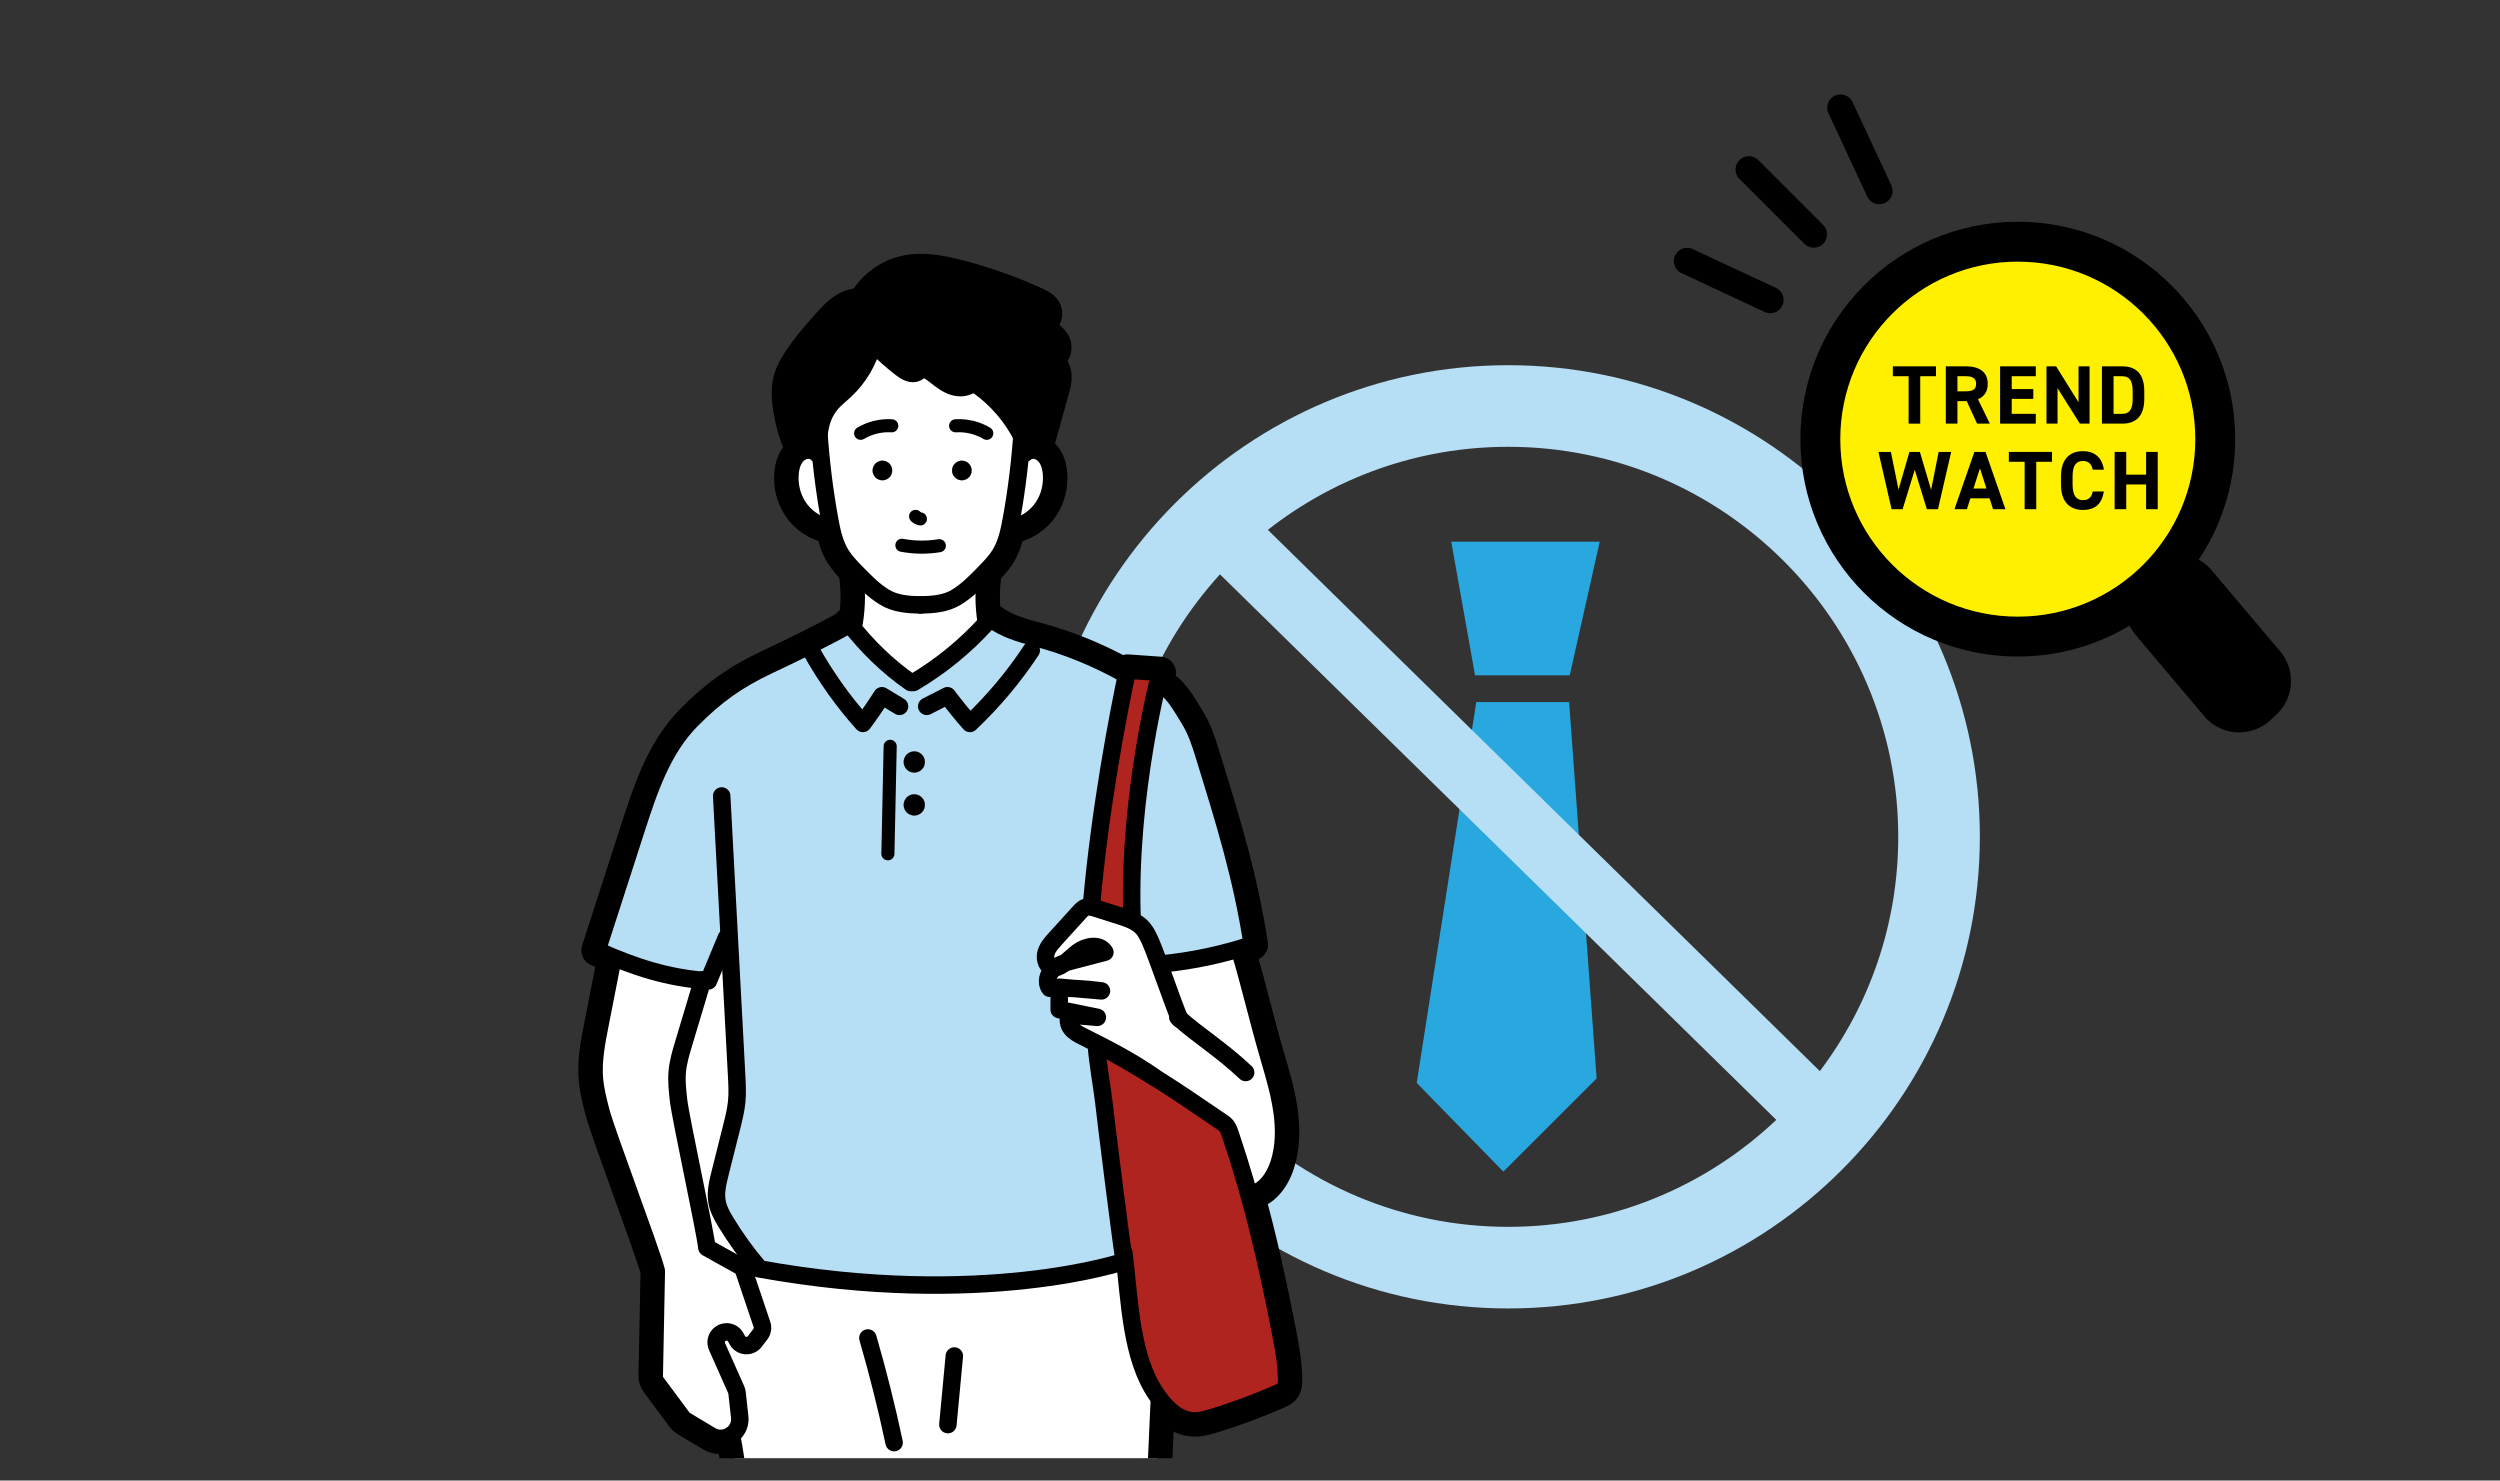 <?xml version="1.0" encoding="UTF-8"?><svg id="b" xmlns="http://www.w3.org/2000/svg" xmlns:xlink="http://www.w3.org/1999/xlink" viewBox="0 0 560 331.638"><rect x="0" y="0" width="560" height="331.638" fill="#333333" stroke="none"/><defs><style>.f{fill:#fff000;stroke-width:8.935px;}.f,.g,.h,.i,.j{stroke:#000;}.f,.j{stroke-miterlimit:10;}.k,.g,.h,.i{fill:none;}.k,.l,.m,.n,.o,.p{stroke-width:0px;}.g{stroke-width:2.935px;}.g,.h,.i{stroke-linejoin:round;}.g,.h,.i,.j{stroke-linecap:round;}.l,.j{fill:#000;}.m{fill:#b6def4;}.h{stroke-width:3.913px;}.i{stroke-width:6.848px;}.n{fill:#29a8df;}.o{fill:#b02420;}.j{stroke-width:5.949px;}.q{clip-path:url(#e);}.r{clip-path:url(#d);}.p{fill:#fff;}</style><clipPath id="d"><rect class="k" width="560" height="331.638"/></clipPath><clipPath id="e"><rect class="k" x="55.537" y="45.009" width="448.926" height="281.628"/></clipPath></defs><g id="c"><g class="r"><g class="q"><polygon class="n" points="351.621 151.269 330.41 151.269 325.081 121.336 358.34 121.336 351.621 151.269"/><polygon class="n" points="351.481 157.263 330.689 157.263 317.342 242.569 336.749 262.445 357.642 241.57 351.481 157.263"/><path class="m" d="M232.195,187.449c0,58.254,47.393,105.646,105.646,105.646,58.253,0,105.646-47.393,105.646-105.646,0-58.253-47.393-105.646-105.646-105.646-58.253,0-105.646,47.393-105.646,105.646ZM425.206,187.449c0,19.68-6.543,37.859-17.565,52.481l-123.639-121.238c14.847-11.651,33.545-18.607,53.839-18.607,48.173,0,87.365,39.191,87.365,87.364ZM250.477,187.449c0-22.621,8.643-43.261,22.799-58.793l124.612,122.192c-15.666,14.845-36.81,23.965-60.046,23.965-48.173,0-87.365-39.191-87.365-87.364Z"/><path class="i" d="M286.809,297.777c-2.112-10.719-4.217-20.395-6.943-30.169l.248-.069c.007.048.049.083.097.083.007,0,.014-.007.021-.007,2.788-.594,5.17-3.203,6.363-6.985,2.471-7.792-.048-16.337-2.077-23.204-1.235-4.19-2.312-8.31-3.361-12.286-1.042-3.989-2.126-8.11-3.361-12.313-.014-.041-.048-.069-.097-.069l-.041-.145c.966-.29,1.933-.594,2.892-.911.049-.014.076-.062.069-.11-2.347-15.005-5.901-26.538-10.401-41.143l-.373-1.208c-.932-3.03-1.829-5.736-3.368-8.199-.207-.331-.435-.704-.67-1.097-1.532-2.533-3.63-6.012-6.122-6.736-.055-.021-.11.014-.124.062l-.2-.048c.379-1.615.614-2.526.628-2.574.007-.028.007-.055-.013-.083-.014-.021-.041-.034-.069-.041l-7.344-.518c-.048,0-.09.035-.097.076-.062.276-.124.587-.193.925l-.186-.041c0-.035-.014-.062-.048-.083-6.55-3.637-13.1-6.295-20.016-8.124-3.562-.946-6.999-1.967-9.822-4.086-.041-.034-.103-.028-.138.021-.014.014-.014.035-.014.055l-1.097.166c-.525-3.527-.518-7.109.013-10.636.007-.055-.034-.104-.083-.11-.028,0-.055,0-.069.014,1.173-1.208,2.374-2.471,3.278-3.934,1.18-1.919,1.808-4.148,2.257-6.364l.794.166v.028c.007.041.049.076.09.076h.021c2.616-.6,4.983-2.264,6.508-4.562,1.484-2.236,2.14-4.983,1.857-7.744-.145-1.422-.518-2.54-1.139-3.41-.752-1.063-1.919-1.712-3.044-1.712h-.049l1.222-1.36c.014.014.035.028.055.035.007.007.014.007.028.007.041,0,.076-.028.09-.076l3.375-12.161c.262-.953.559-2.029.462-3.085-.097-1.153-.718-2.14-1.574-2.54.09-.614.435-1.18.773-1.725.428-.697.869-1.408.78-2.229-.097-.945-.849-1.629-1.581-2.285-.773-.697-1.505-1.36-1.463-2.291.021-.469.255-.911.483-1.346.255-.49.524-.994.49-1.56-.062-1.139-1.263-1.822-2.167-2.236-5.722-2.63-11.72-4.762-17.821-6.329-3.948-1.015-8.158-1.815-12.175-.807-3.858.959-7.261,3.644-9.097,7.171-.028.048-.007.11.041.131l-.207.034c-2.899-.538-5.418,1.781-7.503,4.114-2.354,2.637-4.79,5.37-6.799,8.448-.807,1.228-1.788,2.878-2.222,4.714-.469,1.96-.29,3.976-.083,5.508.421,3.078,1.249,6.081,2.464,8.938.014.035.049.062.09.062l.559,1.222c-.6.297-1.159.759-1.581,1.36-.621.87-.994,1.988-1.139,3.41-.283,2.761.373,5.508,1.857,7.744,1.525,2.298,3.893,3.962,6.502,4.562h.028c.041,0,.083-.034.09-.076v-.028l.669-.138c.463,2.25,1.077,4.41,2.257,6.336.89,1.449,2.078,2.685,3.237,3.886l-.062.055c-.021-.014-.048-.028-.083-.021-.048.007-.09.055-.076.11.545,3.651.531,7.358-.048,11.002-.028-.035-.076-.035-.118-.014-.248.145-.497.283-.752.428-.055-.069-.103-.138-.159-.207-.034-.041-.097-.048-.138-.021-.041.034-.049.097-.021.138.049.062.097.124.145.186-5.853,3.299-13.038,6.75-18.028,9.111-7.095,3.341-11.816,6.688-17.407,12.341-6.619,6.695-9.663,16.116-12.348,24.426l-8.779,27.194c-.021.048.007.097.049.117,1.235.545,2.45,1.07,3.658,1.56l-.062.159c-.055-.014-.103.021-.111.076l-2.906,14.825c-.78,3.955-1.581,8.048-1.228,12.154.214,2.457.842,4.88,1.456,7.219.635,2.443,3.465,10.291,6.205,17.883,2.733,7.565,5.563,15.384,6.198,17.842l-.463,23.536c-.007.538.159,1.07.483,1.505l5.846,7.889c.193.255.435.476.711.642l5.701,3.403c.69.414,1.463.628,2.243.628.559,0,1.118-.11,1.663-.331.249-.104.49-.228.711-.373,1.981,11.161,2.499,18.525,3.106,27.049.317,4.466.642,9.09,1.208,14.846l4.99,50.964c2.602,26.58,3.285,53.898,1.967,78.993-.083,1.456-.069,2.954.925,3.9.518.49,1.201.718,1.912.932.718.214,1.442.4,2.174.58l-16.71,19.498c-1.525,1.781-3.168,4.114-2.354,6.336.725,1.974,2.94,2.788,5.225,3.382,3.292.849,6.936,1.788,10.588,1.788.842,0,1.691-.048,2.533-.166,3.83-.518,7.316-2.285,10.691-3.989l10.518-5.321c.745-.38,1.601-.808,2.154-1.539.655-.849.8-1.967.897-3.044.552-6.329.152-12.679-1.194-18.891.676-1.049.856-2.319,1.001-3.734,2.367-23.177,2.071-47.299,1.781-70.628-.366-30.217-.753-61.462,4.631-91.127.007-.021.007-.041-.014-.055l.117-.014,16.061,68.979c.055.635,5.549,63.968,14.121,93.425.304,1.042,1.104,1.87,2.112,2.229-.048.007-.076.041-.076.083l-1.187,21.417c-.048.883-.103,1.877.228,2.775.469,1.284,1.594,2.126,2.802,2.954,4.983,3.396,10.891,6.819,17.296,6.819.324,0,.642-.007.966-.021,1.884-.104,3.755-.518,5.563-.925,1.125-.249,2.402-.531,3.41-1.27,1.567-1.146,2.195-3.106,2.754-5.19.414-1.532.925-3.444.387-5.183-.297-.973-.904-1.815-1.491-2.637l-.048-.069c-4.534-6.336-8.475-13.148-11.72-20.23.166-.048.331-.104.497-.166,1.456-.518,2.388-1.933,2.278-3.451l-7.426-103.806,3.285-72.961c.007-.028-.007-.055-.028-.076l.269-.221c2.202,2.782,4.459,4.259,6.868,4.5.241.021.483.035.731.035,1.449,0,2.892-.407,4.355-.863,4.859-1.511,9.677-3.313,14.335-5.349.511-.221,1.208-.525,1.595-1.097.379-.566.407-1.297.407-1.933-.021-3.858-.773-7.661-1.491-11.347Z"/><path class="h" d="M238.764,298.989c1.699,5.064,4.378,9.797,7.844,13.86"/><path class="p" d="M172.188,148.901c4.99-2.36,12.175-5.811,18.028-9.111.041.055.076.104.117.152-5.86,3.313-13.059,6.778-18.063,9.131-7.075,3.334-11.775,6.667-17.352,12.306-6.585,6.66-9.621,16.054-12.299,24.343l-8.759,27.111c7.654,3.396,14.639,5.839,23.446,6.66l-.055.193c-7.427-.697-13.562-2.547-19.892-5.149-1.208-.49-2.423-1.015-3.658-1.56-.041-.021-.069-.069-.048-.117l8.779-27.194c2.685-8.31,5.729-17.731,12.348-24.426,5.591-5.653,10.312-9,17.407-12.341Z"/><path class="p" d="M228.977,96.515c.055.007.097.048.09.104-.021.366-.048.725-.076,1.091-.055-.11-.117-.221-.173-.331.021-.255.041-.518.055-.773,0-.048.048-.09.097-.09h.007Z"/><path class="p" d="M213.779,303.644c.055.007.097.055.09.104l-1.449,15.378c0,.048-.041.09-.097.09,0,0-.007,0-.007-.007-.055,0-.097-.048-.09-.104l1.449-15.371c.007-.055.048-.09.097-.09h.007Z"/><path class="p" d="M137.298,214.698c.055.007.09.062.076.11l-2.899,14.825c-.773,3.948-1.574,8.02-1.222,12.099.207,2.443.835,4.859,1.443,7.185.635,2.443,3.465,10.284,6.205,17.869,2.74,7.585,5.57,15.426,6.205,17.876.007.007.007.014.007.021l-.469,23.55c-.007.497.152.987.442,1.387l5.853,7.889c.179.235.4.435.656.587l5.701,3.41c1.139.683,2.499.78,3.727.283.276-.117.538-.255.78-.421-.021.021-.028.048-.021.076.007.048.021.104.028.152-.221.145-.462.269-.711.373-.545.221-1.104.331-1.663.331-.78,0-1.553-.214-2.243-.628l-5.701-3.403c-.276-.166-.518-.387-.711-.642l-5.846-7.889c-.324-.435-.49-.966-.483-1.505l.462-23.536c-.635-2.457-3.465-10.277-6.198-17.842-2.74-7.592-5.57-15.44-6.205-17.883-.614-2.34-1.242-4.762-1.456-7.219-.352-4.107.449-8.2,1.229-12.154l2.906-14.825c.007-.055.055-.09.11-.076Z"/><path class="m" d="M259.629,153.394c2.416.704,4.493,4.141,6.012,6.654.235.393.456.766.669,1.097,1.525,2.443,2.423,5.135,3.347,8.151l.373,1.208c4.486,14.57,8.034,26.09,10.381,41.039-6.543,2.167-13.342,3.603-20.195,4.279-.055.007-.097.048-.09.104l-.317.117c-.828-2.271-1.581-4.259-2.05-5.28-.476-1.035-.966-2.105-1.753-2.975-.745-.828-1.719-1.401-2.726-1.836l.228-.538c.014.021.035.028.062.028h.007c.055,0,.097-.048.097-.104-.745-22.349,3.948-44.697,5.687-52.117l.2.048c-.014.055.014.11.069.124Z"/><path class="p" d="M259.629,153.394c-.055-.014-.083-.069-.069-.124.014-.048.069-.083.124-.062,2.492.725,4.59,4.203,6.122,6.736.235.393.462.766.669,1.097,1.539,2.464,2.436,5.17,3.368,8.2l.373,1.208c4.5,14.605,8.055,26.138,10.401,41.143.007.048-.021.097-.069.11-.959.317-1.926.621-2.892.911-5.68,1.684-11.533,2.823-17.428,3.403h-.007c-.048,0-.09-.035-.097-.09s.035-.097.09-.104c6.854-.676,13.652-2.112,20.195-4.279-2.347-14.95-5.894-26.469-10.381-41.039l-.373-1.208c-.925-3.016-1.822-5.708-3.347-8.151-.214-.331-.435-.704-.669-1.097-1.518-2.512-3.596-5.95-6.012-6.654Z"/><path class="p" d="M277.795,212.827c1.235,4.203,2.319,8.324,3.361,12.313,1.049,3.976,2.126,8.096,3.361,12.286,2.029,6.867,4.548,15.412,2.077,23.204-1.194,3.782-3.575,6.391-6.364,6.985-.007,0-.014.007-.021.007-.048,0-.09-.035-.097-.083-.014-.048.021-.104.076-.11,2.719-.587,5.045-3.147,6.219-6.854,2.457-7.737-.055-16.254-2.077-23.094-1.235-4.19-2.319-8.31-3.361-12.292-1.049-3.989-2.126-8.11-3.368-12.306-.014-.048.014-.104.069-.117.007,0,.021-.007.028-.007.048,0,.083.028.097.069Z"/><path class="p" d="M260.23,216.016c5.894-.58,11.747-1.719,17.428-3.403l.041.145c-.007,0-.021.007-.028.007-.055.014-.083.069-.069.117,1.242,4.196,2.319,8.317,3.368,12.306,1.042,3.982,2.126,8.103,3.361,12.292,2.022,6.84,4.535,15.357,2.077,23.094-1.173,3.706-3.499,6.267-6.219,6.854-.055.007-.09.062-.076.11l-.248.069c-1.249-4.5-2.637-9.028-4.217-13.68-.207-.614-.442-1.311-.911-1.857-.345-.4-.78-.69-1.201-.966-1.104-.725-2.298-1.546-3.686-2.492-2.989-2.043-6.612-4.521-11.174-7.364,0-.014-.014-.028-.028-.035-4.797-3.423-10.318-6.274-16.026-9.124-.849-.421-1.905-.946-2.574-1.801-.6-.759-.897-1.96-.331-2.823l6.088.518c.048,0,.097-.035.104-.09.007-.048-.028-.097-.076-.11l-8.476-1.712.021-4.631c1.035,0,2.064.028,3.092.069l6.253.545c.055.007.097-.035.104-.09.007-.048-.035-.097-.083-.104-2.077-.269-4.162-.449-6.26-.545l-3.189-.276c-.028,0-.055.007-.076.028-.021.014-.035.041-.035.069v.104h-.041c-.649,0-1.298.014-1.946.028-.911-1.242-.338-3.071.739-4.065.09-.09.186-.166.283-.242.883-.207,1.663-.656,2.395-1.201.525-.173,1.042-.311,1.546-.442l7.364-1.919c.028-.007.055-.035.062-.062.014-.028.014-.055,0-.083-.38-.663-1.001-1.104-1.808-1.27-1.304-.276-3.044.186-4.321,1.146-.511.387-1.008.821-1.491,1.242-.469.414-.946.835-1.443,1.208-.849.276-1.684.642-2.395,1.201-.062.014-.131.028-.2.035-1.27-.304-1.85-1.884-1.574-3.127.29-1.332,1.256-2.402,2.119-3.341l5.384-5.936c.38-.414.856-.939,1.463-1.118.669-.2,1.415.035,2.015.221l5.384,1.712c1.691.538,3.796,1.201,5.142,2.692.766.842,1.249,1.905,1.719,2.926.69,1.518,2.022,5.197,3.306,8.752,1.166,3.216,2.367,6.536,3.106,8.269-.035-.028-.062-.055-.097-.083-.041-.035-.104-.028-.138.007-.035.041-.035.104.007.138.138.124.276.242.407.359.014.028.021.048.035.076.021.041.062.062.104.048h.007c2.008,1.76,3.92,3.203,5.929,4.721,2.692,2.036,5.473,4.134,8.717,7.178.014.014.041.021.062.021.028,0,.055-.007.076-.028.035-.041.035-.104-.007-.138-3.251-3.044-6.039-5.156-8.731-7.192-2.043-1.539-3.982-3.002-6.032-4.811-.711-1.587-2.008-5.17-3.258-8.634-.421-1.173-.856-2.367-1.263-3.486l.317-.117c.007.055.048.09.097.09h.007Z"/><path class="p" d="M202.363,60.735c4.017-1.008,8.227-.207,12.175.808,6.101,1.567,12.099,3.699,17.821,6.329.904.414,2.105,1.097,2.167,2.236.035.566-.235,1.07-.49,1.56-.228.435-.462.877-.483,1.346-.041.932.69,1.594,1.463,2.291.732.656,1.484,1.339,1.581,2.285.09.821-.352,1.532-.78,2.229-.338.545-.683,1.111-.773,1.725.856.4,1.477,1.387,1.574,2.54.097,1.056-.2,2.133-.462,3.085l-3.375,12.161c-.014.048-.048.076-.09.076-.014,0-.021,0-.028-.007-.021-.007-.041-.021-.055-.035-.014-.021-.021-.055-.014-.083l3.368-12.168c.276-.98.552-1.988.462-3.016-.097-1.104-.697-2.05-1.525-2.409-.035-.014-.062-.055-.055-.097.069-.683.442-1.291.808-1.877.428-.697.835-1.353.752-2.105-.09-.87-.814-1.525-1.518-2.16-.773-.697-1.574-1.422-1.525-2.443.021-.518.262-.98.504-1.429.255-.49.497-.946.469-1.456-.055-1.021-1.125-1.643-2.057-2.071-5.708-2.63-11.692-4.755-17.786-6.322-3.92-1.008-8.103-1.801-12.078-.808-3.803.952-7.157,3.596-8.973,7.075-.028.048-.09.069-.131.041-.048-.021-.069-.083-.041-.131,1.836-3.527,5.239-6.212,9.097-7.171Z"/><path class="p" d="M190.229,139.487c.055.069.104.138.159.207-.055.035-.117.069-.173.097l-.145-.186c-.028-.041-.021-.104.021-.138.041-.028.104-.021.138.021Z"/><path class="p" d="M259.67,314.024h.007c.021,0,.048.007.062.028.021.021.035.048.028.076l-3.285,72.961,7.427,103.806c.11,1.518-.821,2.933-2.278,3.451-.166.062-.331.117-.497.166-.014-.028-.028-.062-.041-.09-.021-.048-.083-.069-.131-.048.2-.062.407-.138.607-.207,1.367-.49,2.25-1.829,2.14-3.258l-7.427-103.82,3.292-72.975c.007-.048.048-.09.097-.09Z"/><path class="p" d="M229.032,97.792c.028.048.007.104-.041.131-.007.007-.014.007-.021.007.014-.076.014-.145.021-.221l.041.083Z"/><path class="p" d="M246.695,234.279c1.346.732,2.637,1.449,3.872,2.153-1.311-.718-2.643-1.422-4.003-2.119.028-.041.083-.062.131-.035Z"/><path class="p" d="M190.388,139.694c.255-.145.504-.283.752-.428.041-.021.09-.021.117.014l-.021.124v.028c-.242.138-.483.276-.732.414-.035-.048-.076-.104-.117-.152Z"/><path class="p" d="M214.055,95.279c2.436-.152,4.935.449,7.033,1.698.041.028.062.083.035.131-.021.035-.055.048-.09.048-.014,0-.035-.007-.048-.014-2.064-1.222-4.521-1.815-6.916-1.67-.062,0-.104-.035-.104-.09s.035-.104.09-.104Z"/><path class="p" d="M191.279,139.3c.028.048.007.097-.035.131h-.007v-.028l.021-.124c.007,0,.014.007.021.021Z"/><path class="p" d="M183.355,97.157c.014.29.035.573.062.863-.014.035-.048.055-.083.055h-.007c-.055-.007-.097-.055-.09-.11.035-.283.076-.552.117-.808Z"/><path class="p" d="M163.871,321.327c.048,0,.09.035.104.083.007.028.007.048.014.076-.062.035-.117.076-.179.11-.007-.048-.021-.104-.028-.152-.007-.028,0-.055.021-.076v-.007c.021-.007.041-.021.062-.035h.007Z"/><path class="p" d="M209.534,287.949c-11.092,0-24.447-.904-39.514-3.63-.055-.014-.09-.062-.083-.117.007-.021.021-.041.035-.055.021-.021.048-.028.083-.021,25.903,4.693,46.754,3.982,59.688,2.568,13.252-1.456,21.113-3.934,22.004-4.224-.566-2.657-4.41-33.716-4.604-35.697-.062-.656-.283-2.126-.538-3.824-.518-3.499-1.166-7.841-1.097-9.159v-.014c.062.028.131.055.193.097-.048,1.373.614,5.798,1.097,9.042.255,1.712.476,3.182.538,3.844.166,1.684,3.265,26.711,4.314,33.909v.028c.076.642.152,1.291.221,1.939-.435.145-8.393,2.747-22.1,4.252-5.425.594-12.237,1.063-20.237,1.063Z"/><circle class="p" cx="204.8" cy="180.298" r="2.381"/><path class="p" d="M264.171,228.288c.048.041.09.083.138.124-.041.014-.083-.007-.104-.048-.014-.028-.021-.048-.035-.076Z"/><path class="p" d="M263.894,227.784c.035.028.062.055.097.083.062.152.124.29.179.421-.131-.117-.269-.235-.407-.359-.041-.035-.041-.097-.007-.138.035-.035.097-.041.138-.007Z"/><path class="p" d="M264.329,228.164c2.05,1.808,3.989,3.272,6.032,4.811,2.692,2.036,5.48,4.148,8.731,7.192.041.035.041.097.007.138-.021.021-.048.028-.076.028-.021,0-.048-.007-.062-.021-3.244-3.044-6.025-5.142-8.717-7.178-2.008-1.518-3.92-2.961-5.929-4.721.007.007.007,0,.014,0,.048-.028.076-.083.048-.131-.014-.035-.035-.076-.048-.117Z"/><path class="p" d="M264.378,228.281c.028.048,0,.104-.048.131-.007,0-.007.007-.014,0h-.007c-.048-.041-.09-.083-.138-.124-.055-.131-.117-.269-.179-.421.117.104.228.207.338.297.014.041.035.083.048.117Z"/><path class="p" d="M236.708,216.61c.38-.235.78-.428,1.194-.594-.38.242-.773.442-1.194.594Z"/><path class="p" d="M245.701,233.802v.069c-.062-.041-.131-.069-.193-.097.007-.041.055-.076.097-.076h.007c.055,0,.097.048.09.104Z"/><path class="p" d="M241.573,213.29c1.001-.752,2.285-1.187,3.41-1.187.262,0,.518.028.752.076.718.145,1.256.504,1.608,1.063l-7.233,1.891c-.345.09-.704.186-1.063.29.359-.29.704-.6,1.049-.904.476-.421.966-.849,1.477-1.229Z"/><path class="p" d="M241.573,213.29c-.511.38-1.001.808-1.477,1.229-.345.304-.69.614-1.049.904.359-.104.718-.2,1.063-.29l7.233-1.891c-.352-.559-.89-.918-1.608-1.063-.235-.048-.49-.076-.752-.076-1.125,0-2.409.435-3.41,1.187ZM237.902,216.016c-.414.166-.814.359-1.194.594.421-.152.814-.352,1.194-.594ZM257.759,210.764c.469,1.021,1.222,3.009,2.05,5.28.407,1.118.842,2.312,1.263,3.486,1.249,3.465,2.547,7.047,3.258,8.634-.11-.09-.221-.193-.338-.297-.739-1.732-1.939-5.052-3.106-8.269-1.284-3.555-2.616-7.233-3.306-8.752-.469-1.021-.952-2.084-1.719-2.926-1.346-1.491-3.451-2.153-5.142-2.692l-5.384-1.712c-.6-.186-1.346-.421-2.015-.221-.607.179-1.084.704-1.463,1.118l-5.384,5.936c-.863.939-1.829,2.008-2.119,3.341-.276,1.242.304,2.823,1.574,3.127.069-.007.138-.021.2-.035.711-.559,1.546-.925,2.395-1.201.497-.373.973-.794,1.443-1.208.483-.421.98-.856,1.491-1.242,1.277-.959,3.016-1.422,4.321-1.146.808.166,1.429.607,1.808,1.27.014.028.014.055,0,.083-.007.028-.035.055-.062.062l-7.364,1.919c-.504.131-1.021.269-1.546.442-.732.545-1.512.994-2.395,1.201-.097.076-.193.152-.283.242-1.077.994-1.65,2.823-.739,4.065.649-.014,1.298-.028,1.946-.028h.041v-.104c0-.028.014-.055.035-.069.021-.021.048-.028.076-.028l3.189.276c2.098.097,4.183.276,6.26.545.048.007.09.055.083.104-.007.055-.048.097-.104.09l-6.253-.545c-1.028-.041-2.057-.069-3.092-.069l-.021,4.631,8.476,1.712c.048.014.083.062.076.11-.007.055-.055.09-.104.09l-6.088-.518c-.566.863-.269,2.064.331,2.823.669.856,1.725,1.38,2.574,1.801,5.708,2.851,11.23,5.701,16.026,9.124.014.007.028.021.028.035-1.387-.863-2.857-1.76-4.424-2.685-.041-.021-.083-.048-.131-.076-1.056-.642-2.14-1.27-3.244-1.884-.104-.055-.207-.117-.311-.173-1.235-.704-2.526-1.422-3.872-2.153-.048-.028-.104-.007-.131.035-.283-.152-.573-.297-.863-.442v-.069c.007-.055-.035-.104-.09-.104h-.007c-.041,0-.09.035-.097.076-.987-.511-1.974-1.008-2.975-1.505-.863-.435-1.939-.973-2.643-1.864-.649-.828-.966-2.153-.304-3.099.021-.028.055-.041.09-.041l4.445.373-6.881-1.387c-.048-.007-.083-.048-.083-.097l.028-4.714h-.041c-.663,0-1.325.007-1.988.028-.035-.014-.062-.014-.083-.041-1.021-1.325-.421-3.299.732-4.369.021-.021.041-.035.055-.055-1.36-.338-1.988-2.029-1.698-3.354.304-1.38,1.332-2.519,2.167-3.43l5.384-5.936c.4-.435.89-.98,1.546-1.173.366-.11.745-.104,1.111-.048-.007.055.035.104.09.104.048.007.083-.021.097-.062.297.062.58.152.835.228l5.384,1.712c.787.248,1.663.525,2.505.911,1.008.435,1.981,1.008,2.726,1.836.787.87,1.277,1.939,1.753,2.975Z"/><path class="p" d="M220.833,139.438c-.6-3.706-.621-7.475-.062-11.188,0-.021.014-.041.028-.055,0-.007.007-.007.014-.014.014-.014.041-.014.069-.014.048.007.09.055.083.11-.531,3.527-.538,7.109-.014,10.636.021.166.048.324.076.49,0,.021,0,.041-.014.055-.035-.021-.09-.014-.117.021l-.021.021c-.021-.014-.035-.035-.041-.062Z"/><path class="p" d="M163.864,321.327c-.021.014-.041.028-.062.035.014-.014.035-.028.055-.035h.007Z"/><path class="p" d="M137.374,214.808c.014-.048-.021-.104-.076-.11l.062-.159c6.329,2.602,12.465,4.452,19.892,5.149l-4.196,13.997c-.621,2.064-1.256,4.196-1.449,6.384-.186,2.112.055,4.245.283,6.308.228,2.098,1.725,9.449,3.175,16.558,1.449,7.109,2.947,14.453,3.175,16.544.007.028.028.055.055.076l8.013,4.466,4.279,12.7c.242.711.11,1.491-.345,2.084l-1.249,1.629c-.469.614-1.215.939-1.981.877-.766-.069-1.443-.518-1.795-1.201l-.29-.552c-.483-.925-1.429-1.422-2.471-1.291s-1.836.849-2.077,1.87c-.117.511-.062,1.063.152,1.546l4.293,9.649c.09.214.152.442.179.669l.594,5.453c.055.511.021,1.021-.11,1.518-.255.966-.828,1.788-1.615,2.354h-.014c-.021.007-.041.021-.055.035v.007c-.242.166-.504.304-.78.421-1.229.497-2.588.4-3.727-.283l-5.701-3.41c-.255-.152-.476-.352-.656-.587l-5.853-7.889c-.29-.4-.449-.89-.442-1.387l.469-23.55c0-.007,0-.014-.007-.021-.635-2.45-3.465-10.291-6.205-17.876-2.74-7.585-5.57-15.426-6.205-17.869-.607-2.326-1.235-4.742-1.443-7.185-.352-4.079.449-8.151,1.222-12.099l2.899-14.825Z"/><path class="p" d="M166.48,283.925l4.293,12.734c.262.773.117,1.622-.38,2.264l-1.249,1.629c-.504.669-1.304,1.028-2.147.952-.835-.076-1.567-.559-1.96-1.304l-.283-.552c-.449-.849-1.311-1.304-2.278-1.187-.952.124-1.684.78-1.905,1.719-.11.476-.062.98.138,1.429l4.286,9.649c.104.228.173.476.2.725l.594,5.453c.062.531.021,1.07-.11,1.587-.269,1.015-.87,1.87-1.691,2.464-.007-.028-.007-.048-.014-.076-.014-.048-.055-.083-.104-.083.787-.566,1.36-1.387,1.615-2.354.131-.497.166-1.008.11-1.518l-.594-5.453c-.028-.228-.09-.456-.179-.669l-4.293-9.649c-.214-.483-.269-1.035-.152-1.546.242-1.021,1.035-1.739,2.077-1.87s1.988.366,2.471,1.291l.29.552c.352.683,1.028,1.132,1.795,1.201.766.062,1.512-.262,1.981-.877l1.249-1.629c.456-.594.587-1.373.345-2.084l-4.279-12.7-8.013-4.466c-.028-.021-.048-.048-.055-.076-.228-2.091-1.725-9.435-3.175-16.544-1.449-7.109-2.947-14.46-3.175-16.558-.228-2.064-.469-4.196-.283-6.308.193-2.188.828-4.321,1.449-6.384l4.196-13.997c.069.007.131.014.2.021l-4.21,14.032c-.614,2.057-1.249,4.176-1.443,6.343-.179,2.098.055,4.217.283,6.274.235,2.091,1.725,9.435,3.175,16.544,1.436,7.054,2.926,14.342,3.175,16.503l8.006,4.466c.021.014.035.035.041.055Z"/><path class="p" d="M202.239,496.906c.021.083.035.159.048.242-1.201,1.622-3.403,2.14-5.204,2.423-1.677.255-3.382.407-5.08.469-.525.021-1.042.028-1.56.028-3.416,0-6.833-.393-10.153-1.166.014-.035,0-.069-.028-.09-.041-.035-.104-.035-.138.007l-.035.041c-.732-.179-1.456-.366-2.174-.58-.711-.214-1.394-.442-1.912-.932-.994-.946-1.008-2.443-.925-3.9,1.318-25.096.635-52.414-1.967-78.993l-4.99-50.964c-.566-5.756-.89-10.381-1.208-14.846-.607-8.524-1.125-15.888-3.106-27.049.062-.035.117-.076.179-.11,1.988,11.216,2.512,18.601,3.12,27.146.317,4.466.642,9.09,1.208,14.839l4.99,50.971c2.609,26.586,3.285,53.911,1.967,79.021-.076,1.408-.069,2.857.87,3.741.483.462,1.139.683,1.829.883,6.15,1.808,12.748,2.257,19.084,1.291,1.781-.276,3.969-.794,5.114-2.395.028-.041.055-.083.083-.131-.014.021-.014.035-.014.055Z"/><path class="o" d="M253.279,205.953c-.842-.387-1.719-.663-2.505-.911l-5.384-1.712c-.255-.076-.538-.166-.835-.228.007-.007.007-.021.007-.028,1.995-23.37,6.66-46.264,8.075-52.869l7.137.511c-.511,1.953-7.171,28.291-6.302,54.629,0,.028.014.048.035.069l-.228.538Z"/><path class="p" d="M251.871,282.634c-.069-.649-.145-1.298-.221-1.939v-.014c.145.966.248,1.608.304,1.829.014.048-.014.104-.062.117,0,0-.007,0-.021.007Z"/><path class="p" d="M209.776,331.314c.035.007.062.021.062.055l-.173.014c.014-.055.055-.083.11-.069Z"/><path class="p" d="M254.252,238.565c1.567.925,3.037,1.822,4.424,2.685.021.028.014.069-.007.104-.014.028-.048.041-.076.041-.021,0-.041-.007-.055-.021-1.373-.98-2.802-1.912-4.286-2.809Z"/><path class="o" d="M246.598,234.451c10.767,5.853,17.918,10.746,23.142,14.322,1.387.952,2.588,1.774,3.686,2.499.414.269.842.552,1.16.925.449.518.676,1.194.877,1.795,4.997,14.722,8.075,28.167,11.154,43.828.718,3.672,1.47,7.468,1.484,11.305.007.635-.021,1.304-.373,1.822-.324.483-.877.752-1.505,1.028-4.652,2.036-9.47,3.831-14.315,5.342-1.691.525-3.354.987-5.011.814-2.74-.269-5.294-2.195-7.806-5.874-4.666-6.833-5.646-16.378-6.591-25.62-.2-1.967-.414-3.996-.649-5.963-.007-.055-.062-.097-.11-.09-.041.007-.083.041-.09.083-1.049-7.199-4.148-32.225-4.314-33.909-.062-.663-.283-2.133-.538-3.844-.483-3.244-1.146-7.668-1.097-9.042.29.145.58.29.863.442l-.007.007c-.021.048-.007.104.041.131Z"/><path class="p" d="M250.877,236.605c1.104.614,2.188,1.242,3.244,1.884-1.035-.614-2.119-1.242-3.244-1.884Z"/><path class="p" d="M258.677,241.25c4.562,2.844,8.186,5.321,11.174,7.364,1.387.946,2.581,1.767,3.686,2.492.421.276.856.566,1.201.966.469.545.704,1.242.911,1.857,1.581,4.652,2.968,9.18,4.217,13.68,2.726,9.773,4.831,19.45,6.943,30.169.718,3.686,1.47,7.489,1.491,11.347,0,.635-.028,1.367-.407,1.933-.387.573-1.084.877-1.594,1.097-4.659,2.036-9.476,3.838-14.335,5.349-1.463.456-2.906.863-4.355.863-.248,0-.49-.014-.732-.035-2.409-.242-4.666-1.719-6.867-4.5-.359-.456-.718-.939-1.077-1.463-4.693-6.874-5.68-16.447-6.626-25.71-.138-1.318-.276-2.678-.435-4.024.014-.007.021-.007.021-.007.048-.014.076-.069.062-.117-.055-.221-.159-.863-.304-1.829v-.014c.007-.041.048-.076.09-.083.048-.007.104.035.11.09.235,1.967.449,3.996.649,5.963.946,9.242,1.926,18.787,6.591,25.62,2.512,3.679,5.066,5.604,7.806,5.874,1.656.173,3.32-.29,5.011-.814,4.845-1.512,9.663-3.306,14.315-5.342.628-.276,1.18-.545,1.505-1.028.352-.518.38-1.187.373-1.822-.014-3.838-.766-7.634-1.484-11.305-3.078-15.661-6.157-29.106-11.154-43.828-.2-.6-.428-1.277-.877-1.795-.317-.373-.745-.656-1.16-.925-1.097-.725-2.298-1.546-3.686-2.499-5.225-3.575-12.375-8.469-23.142-14.322-.048-.028-.062-.083-.041-.131l.007-.007c1.36.697,2.692,1.401,4.003,2.119.104.055.207.117.311.173,1.125.642,2.209,1.27,3.244,1.884.048.028.09.055.131.076,1.484.897,2.913,1.829,4.286,2.809.014.014.035.021.055.021.028,0,.062-.014.076-.041.021-.035.028-.076.007-.104Z"/><path class="p" d="M200.382,323.128c.007.055-.028.104-.076.117h-.021c-.048,0-.09-.028-.097-.076-1.663-7.854-3.644-15.737-5.874-23.439-.021-.048.014-.104.062-.117.055-.014.11.014.124.069,2.236,7.696,4.217,15.585,5.88,23.446Z"/><path class="p" d="M204.379,331.921c-.048.007-.104-.035-.104-.083-.007-.055.028-.104.083-.11l5.667-.58c.048-.007.09.028.104.076l16.082,69.075c.055.656,5.549,63.968,14.115,93.405.352,1.194,1.373,2.077,2.609,2.257,3.52.504,10.47.952,18.028-1.587-.048.021-.069.083-.048.131.014.021.021.048.035.069v.007c-4.555,1.525-8.89,1.967-12.389,1.967-.359,0-.711-.007-1.049-.014-1.85-.048-3.423-.214-4.604-.38-.186-.028-.373-.069-.552-.131-.021-.028-.048-.041-.076-.041-.014,0-.021,0-.028.007-1.008-.359-1.808-1.187-2.112-2.229-8.572-29.458-14.066-92.79-14.121-93.425l-16.061-68.979-.117.014c0-.035-.028-.048-.062-.055-.055-.014-.097.014-.11.069l-5.287.538Z"/><path class="p" d="M202.267,496.824c.663-1.021.835-2.271.98-3.665,2.367-23.17,2.071-47.279,1.781-70.6-.373-30.231-.759-61.49,4.638-91.168v-.007l.173-.014c.021.014.021.035.014.055-5.384,29.665-4.997,60.91-4.631,91.127.29,23.329.587,47.451-1.781,70.628-.145,1.415-.324,2.685-1.001,3.734,0-.014,0-.035-.007-.048-.014-.048-.062-.083-.117-.069-.021,0-.041.014-.048.028Z"/><path class="p" d="M259.677,314.024h-.007c-.048,0-.09.041-.097.09l-3.292,72.975,7.427,103.82c.11,1.429-.773,2.768-2.14,3.258-.2.069-.407.145-.607.207-7.558,2.54-14.508,2.091-18.028,1.587-1.235-.179-2.257-1.063-2.609-2.257-8.565-29.437-14.059-92.749-14.115-93.405l-16.082-69.075c-.014-.048-.055-.083-.104-.076l-5.667.58c-.055.007-.09.055-.083.11,0,.048.055.09.104.083l5.287-.538v.007c-5.397,29.679-5.011,60.938-4.638,91.168.29,23.322.587,47.43-1.781,70.6-.145,1.394-.317,2.643-.98,3.665-.014.007-.014.021-.014.028-.028.048-.055.09-.083.131-1.146,1.601-3.334,2.119-5.114,2.395-6.336.966-12.934.518-19.084-1.291-.69-.2-1.346-.421-1.829-.883-.939-.883-.946-2.333-.87-3.741,1.318-25.109.642-52.434-1.967-79.021l-4.99-50.971c-.566-5.749-.89-10.374-1.208-14.839-.607-8.545-1.132-15.93-3.12-27.146.821-.594,1.422-1.449,1.691-2.464.131-.518.173-1.056.11-1.587l-.594-5.453c-.028-.248-.097-.497-.2-.725l-4.286-9.649c-.2-.449-.248-.952-.138-1.429.221-.939.952-1.594,1.905-1.719.966-.117,1.829.338,2.278,1.187l.283.552c.393.745,1.125,1.229,1.96,1.304.842.076,1.643-.283,2.147-.952l1.249-1.629c.497-.642.642-1.491.38-2.264l-4.293-12.734c-.007-.021-.021-.041-.041-.055l-8.006-4.466c-.248-2.16-1.739-9.449-3.175-16.503-1.449-7.109-2.94-14.453-3.175-16.544-.228-2.057-.462-4.176-.283-6.274.193-2.167.828-4.286,1.443-6.343l4.21-14.032c.407.041.814.076,1.229.104h.007c.041,0,.076-.021.09-.055l4.038-9.69c.007-.014.007-.021.007-.035l.435-.021,1.65,30.873c.104,1.926.207,3.92.021,5.874-.186,1.926-.669,3.851-1.139,5.708l-2.581,10.291c-.511,2.029-1.091,4.341-.669,6.564.317,1.677,1.166,3.168,2.008,4.555,2.147,3.534,4.59,6.923,7.275,10.077.021.028.048.035.076.035l.076.159c-.014.014-.028.035-.035.055-.007.055.028.104.083.117,15.067,2.726,28.422,3.63,39.514,3.63,7.999,0,14.812-.469,20.237-1.063,13.707-1.505,21.665-4.107,22.1-4.252.159,1.346.297,2.706.435,4.024.946,9.262,1.933,18.836,6.626,25.71.359.525.718,1.008,1.077,1.463l-.269.221c-.014-.021-.041-.028-.062-.028ZM213.869,303.747c.007-.048-.035-.097-.09-.104h-.007c-.048,0-.09.035-.097.09l-1.449,15.371c-.007.055.035.104.09.104,0,.007.007.007.007.007.055,0,.097-.041.097-.09l1.449-15.378ZM200.306,323.245c.048-.014.083-.062.076-.117-1.663-7.861-3.644-15.75-5.88-23.446-.014-.055-.069-.083-.124-.069-.048.014-.083.069-.062.117,2.229,7.703,4.21,15.585,5.874,23.439.007.048.048.076.097.076h.021Z"/><path class="p" d="M183.355,97.157c.028-.221.062-.428.097-.628.035.014.055.041.055.076.014.179.021.359.041.538-.041.269-.076.552-.117.849,0,.014-.007.021-.014.028-.028-.29-.048-.573-.062-.863Z"/><path class="p" d="M205.441,83.546c-.959.497-2.16.166-3.679-1.015-1.96-1.518-3.838-3.175-5.591-4.935-.028-.028-.035-.069-.021-.104.007-.014.014-.021.021-.035.041-.035.104-.035.138,0,1.746,1.753,3.624,3.403,5.57,4.921,1.449,1.125,2.588,1.449,3.472.994.179-.097.345-.221.511-.345.317-.235.642-.483,1.049-.511.4-.021.773.173,1.118.393.628.407,1.229.877,1.808,1.325.663.518,1.346,1.049,2.071,1.484.932.559,2.754,1.408,4.493.821.166-.062.345-.131.511-.2.545-.228,1.104-.456,1.684-.29.262.076.483.228.718.4,3.969,2.837,7.247,6.605,9.504,10.926-.007.124-.014.248-.028.373-2.257-4.41-5.563-8.262-9.587-11.14-.228-.166-.435-.304-.663-.373-.511-.145-1.021.062-1.553.283-.173.069-.352.145-.525.2-1.822.621-3.699-.255-4.652-.835-.739-.442-1.429-.973-2.091-1.491-.58-.456-1.173-.918-1.795-1.318-.297-.186-.635-.387-1.001-.359-.352.021-.635.235-.946.462-.166.131-.345.269-.538.366Z"/><path class="p" d="M198.167,133.675c2.471,1.512,5.425,1.684,7.999,1.732.007,0,.014,0,.021.007-.041.007-.069.048-.069.09s.028.076.062.09c-.007.007-.014.007-.021.007-2.602-.041-5.584-.221-8.096-1.76-2.423-1.477-4.424-3.541-6.364-5.528-.055-.062-.117-.117-.173-.179-1.16-1.201-2.347-2.436-3.237-3.886-1.18-1.926-1.795-4.086-2.257-6.336-.11-.545-.214-1.097-.317-1.65-.877-4.859-1.553-9.787-2.015-14.715-.11-1.173-.207-2.354-.283-3.527.007-.007.014-.014.014-.028.041-.297.076-.58.117-.849.428,6.377,1.229,12.796,2.36,19.084.511,2.823,1.091,5.556,2.547,7.917.925,1.498,2.174,2.788,3.382,4.031,1.933,1.981,3.927,4.038,6.329,5.501Z"/><path class="p" d="M178.8,80.633c2.008-3.078,4.445-5.811,6.798-8.448,2.084-2.333,4.604-4.652,7.502-4.114.055.014.09.062.083.117-.014.055-.069.09-.117.076-2.809-.518-5.273,1.753-7.316,4.051-2.354,2.63-4.783,5.356-6.792,8.42-.794,1.215-1.76,2.851-2.195,4.659-.462,1.926-.283,3.913-.076,5.432.414,3.058,1.242,6.053,2.45,8.89.021.048,0,.104-.055.131-.007,0-.021.007-.035.007-.041,0-.076-.028-.09-.062-1.215-2.857-2.043-5.86-2.464-8.938-.207-1.532-.387-3.548.083-5.508.435-1.836,1.415-3.486,2.222-4.714Z"/><path class="p" d="M188.366,88.44c-.994.877-2.029,1.781-2.768,2.899-1.125,1.705-1.643,3.14-2.05,5.805-.021-.179-.028-.359-.041-.538,0-.035-.021-.062-.055-.076.393-2.333.925-3.699,1.988-5.301.752-1.132,1.788-2.05,2.795-2.933.352-.311.711-.628,1.056-.952,3.016-2.83,5.225-6.605,6.212-10.629.014-.048.062-.083.124-.069.048.014.083.069.069.117-.048.193-.097.38-.152.573-1.063,3.844-3.216,7.433-6.122,10.153-.345.324-.704.642-1.056.952Z"/><path class="p" d="M183.051,101.657c.021-.021.028-.048.028-.069l.621-.041c.462,4.928,1.139,9.856,2.015,14.715.104.552.207,1.104.317,1.65l-.669.138c0-.041-.028-.076-.069-.09-2.561-.587-4.887-2.216-6.384-4.472-1.463-2.202-2.112-4.907-1.829-7.627.138-1.38.504-2.464,1.104-3.313.725-1.021,1.857-1.643,2.933-1.629.69.014,1.346.276,1.795.732.035.041.097.041.138.007Z"/><path class="p" d="M244.369,203.061l.186.041c-.014.041-.048.069-.097.062-.055,0-.097-.048-.09-.104Z"/><path class="p" d="M259.988,150.647c-.014.048-.248.959-.628,2.574-1.739,7.42-6.433,29.768-5.687,52.117,0,.055-.041.104-.097.104h-.007c-.028,0-.048-.007-.062-.028-.021-.021-.035-.041-.035-.069-.87-26.338,5.791-52.676,6.302-54.629l-7.137-.511c-1.415,6.605-6.081,29.499-8.075,52.869,0,.007,0,.021-.007.028l-.186-.041c1.919-22.48,6.302-44.518,7.903-52.055.069-.338.131-.649.193-.925.007-.041.048-.076.097-.076l7.344.518c.028.007.055.021.069.041.021.028.021.055.014.083Z"/><path class="p" d="M183.452,96.529c-.035.2-.069.407-.097.628-.021-.179-.028-.359-.041-.538-.007-.055.035-.097.09-.104h.007c.014,0,.028.007.041.014Z"/><path class="p" d="M178.91,113.487c1.498,2.257,3.824,3.886,6.384,4.472.041.014.069.048.069.09v.028c-.007.041-.048.076-.09.076h-.028c-2.609-.6-4.976-2.264-6.502-4.562-1.484-2.236-2.14-4.983-1.857-7.744.145-1.422.518-2.54,1.139-3.41.421-.6.98-1.063,1.581-1.36.469-.228.973-.352,1.463-.352h.048c.745.007,1.449.297,1.933.794.021.014.028.041.028.069,0,.021-.007.048-.028.069-.041.035-.104.035-.138-.007-.449-.456-1.104-.718-1.795-.732-1.077-.014-2.209.607-2.933,1.629-.6.849-.966,1.933-1.104,3.313-.283,2.719.366,5.425,1.829,7.627Z"/><path class="l" d="M205.352,83.374c-.883.456-2.022.131-3.472-.994-1.946-1.518-3.824-3.168-5.57-4.921-.035-.035-.097-.035-.138,0-.007.014-.014.021-.021.035l-.607-.159c.055-.193.104-.38.152-.573.014-.048-.021-.104-.069-.117-.062-.014-.11.021-.124.069-.987,4.024-3.196,7.799-6.212,10.629-.345.324-.704.642-1.056.952-1.008.883-2.043,1.801-2.795,2.933-1.063,1.601-1.594,2.968-1.988,5.301-.014-.007-.028-.014-.041-.014h-.007c-.055.007-.097.048-.09.104.014.179.021.359.041.538-.041.255-.083.525-.117.808-.007.055.035.104.09.11h.007c.035,0,.069-.021.083-.055.076,1.173.173,2.354.283,3.527l-.621.041c0-.028-.007-.055-.028-.069-.483-.497-1.187-.787-1.933-.794h-.048c-.49,0-.994.124-1.463.352l-.559-1.222c.014,0,.028-.007.035-.007.055-.028.076-.083.055-.131-1.208-2.837-2.036-5.832-2.45-8.89-.207-1.518-.387-3.506.076-5.432.435-1.808,1.401-3.444,2.195-4.659,2.008-3.064,4.438-5.791,6.792-8.42,2.043-2.298,4.507-4.569,7.316-4.051.048.014.104-.021.117-.076.007-.055-.028-.104-.083-.117l.207-.035c.041.028.104.007.131-.041,1.815-3.479,5.17-6.122,8.973-7.075,3.976-.994,8.158-.2,12.078.808,6.094,1.567,12.078,3.693,17.786,6.322.932.428,2.002,1.049,2.057,2.071.028.511-.214.966-.469,1.456-.242.449-.483.911-.504,1.429-.048,1.021.752,1.746,1.525,2.443.704.635,1.429,1.291,1.518,2.16.083.752-.324,1.408-.752,2.105-.366.587-.739,1.194-.808,1.877-.007.041.021.083.055.097.828.359,1.429,1.304,1.525,2.409.09,1.028-.186,2.036-.462,3.016l-3.368,12.168c-.007.028,0,.062.014.083l-1.222,1.36c-.745.007-1.449.297-1.933.794-.014.014-.028.041-.028.069l-.752-.041c.117-1.208.214-2.416.297-3.617.007,0,.014,0,.021-.007.048-.028.069-.083.041-.131l-.041-.083c.028-.366.055-.725.076-1.091.007-.055-.035-.097-.09-.104h-.007c-.048,0-.097.041-.097.09-.014.255-.035.518-.055.773-2.257-4.321-5.535-8.089-9.504-10.926-.235-.173-.456-.324-.718-.4-.58-.166-1.139.062-1.684.29-.166.069-.345.138-.511.2-1.739.587-3.561-.262-4.493-.821-.725-.435-1.408-.966-2.071-1.484-.58-.449-1.18-.918-1.808-1.325-.345-.221-.718-.414-1.118-.393-.407.028-.732.276-1.049.511-.166.124-.331.248-.511.345Z"/><path class="p" d="M192.728,96.977c2.098-1.249,4.604-1.85,7.033-1.698.055,0,.09.048.09.104s-.041.09-.104.09c-2.395-.145-4.852.449-6.916,1.67-.021.007-.035.014-.055.014-.028,0-.062-.014-.083-.048-.028-.048-.007-.104.035-.131Z"/><path class="p" d="M202.046,122.045c2.761.525,5.577.559,8.351.097.055-.014.104.028.11.076.014.055-.028.104-.076.117-1.311.214-2.637.324-3.948.324-1.498,0-2.995-.138-4.479-.421-.048-.007-.083-.062-.076-.11.014-.055.069-.09.117-.083Z"/><path class="p" d="M197.656,103.189c1.215,0,2.202.987,2.202,2.195,0,1.215-.987,2.202-2.202,2.202s-2.195-.987-2.195-2.202c0-1.208.98-2.195,2.195-2.195Z"/><path class="p" d="M206.152,116.331c-.428-.076-.821-.29-1.125-.594-.041-.035-.041-.097,0-.138.035-.035.104-.035.138,0,.276.276.635.469,1.021.538.048.014.083.062.076.117-.007.048-.048.076-.097.076h-.014Z"/><path class="p" d="M215.456,103.189c1.215,0,2.195.987,2.195,2.195,0,1.215-.98,2.202-2.195,2.202s-2.195-.987-2.195-2.202c0-1.208.98-2.195,2.195-2.195Z"/><path class="p" d="M206.484,122.66c1.311,0,2.637-.11,3.948-.324.048-.014.09-.062.076-.117-.007-.048-.055-.09-.11-.076-2.775.462-5.591.428-8.351-.097-.048-.007-.104.028-.117.083-.007.048.028.104.076.11,1.484.283,2.982.421,4.479.421ZM218.541,86.238c.228.069.435.207.663.373,4.024,2.878,7.33,6.729,9.587,11.14-.442,6.177-1.222,12.389-2.326,18.477-.511,2.823-1.084,5.556-2.547,7.917-.918,1.505-2.167,2.788-3.382,4.031-1.926,1.981-3.92,4.038-6.322,5.501-2.471,1.512-5.425,1.684-7.999,1.732-.007,0-.021,0-.028.007-.007-.007-.014-.007-.021-.007-2.574-.048-5.528-.221-7.999-1.732-2.402-1.463-4.397-3.52-6.329-5.501-1.208-1.242-2.457-2.533-3.382-4.031-1.456-2.36-2.036-5.094-2.547-7.917-1.132-6.288-1.933-12.707-2.36-19.084.407-2.664.925-4.1,2.05-5.805.739-1.118,1.774-2.022,2.768-2.899.352-.311.711-.628,1.056-.952,2.906-2.719,5.059-6.308,6.122-10.153l.607.159c-.014.035-.007.076.021.104,1.753,1.76,3.63,3.416,5.591,4.935,1.518,1.18,2.719,1.512,3.679,1.015.193-.097.373-.235.538-.366.311-.228.594-.442.946-.462.366-.028.704.173,1.001.359.621.4,1.215.863,1.795,1.318.663.518,1.353,1.049,2.091,1.491.952.58,2.83,1.456,4.652.835.173-.055.352-.131.525-.2.531-.221,1.042-.428,1.553-.283ZM192.832,97.143c2.064-1.222,4.521-1.815,6.916-1.67.062,0,.104-.035.104-.09s-.035-.104-.09-.104c-2.43-.152-4.935.449-7.033,1.698-.041.028-.062.083-.035.131.021.035.055.048.083.048.021,0,.035-.007.055-.014ZM221.123,97.108c.028-.048.007-.104-.035-.131-2.098-1.249-4.597-1.85-7.033-1.698-.055,0-.09.048-.09.104s.041.09.104.09c2.395-.145,4.852.449,6.916,1.67.014.007.035.014.048.014.035,0,.069-.014.09-.048ZM217.651,105.384c0-1.208-.98-2.195-2.195-2.195s-2.195.987-2.195,2.195c0,1.215.98,2.202,2.195,2.202s2.195-.987,2.195-2.202ZM206.263,116.255c.007-.055-.028-.104-.076-.117-.387-.069-.745-.262-1.021-.538-.035-.035-.104-.035-.138,0-.041.041-.041.104,0,.138.304.304.697.518,1.125.594h.014c.048,0,.09-.028.097-.076ZM199.858,105.384c0-1.208-.987-2.195-2.202-2.195s-2.195.987-2.195,2.195c0,1.215.98,2.202,2.195,2.202s2.202-.987,2.202-2.202Z"/><path class="p" d="M162.815,210.066l-4.038,9.69c-.014.035-.048.055-.09.055h-.007c-.414-.028-.821-.062-1.229-.104l.055-.193c.373.041.745.069,1.118.097l4.01-9.621c.021-.048.076-.076.124-.055.035.014.062.055.062.097,0,.014,0,.021-.007.035Z"/><path class="p" d="M201.542,158.143c.048.028.062.09.035.131-.028.048-.09.062-.138.035l-3.851-2.326c-1.332,2.098-2.754,4.155-4.217,6.122-.021.028-.048.041-.076.041h-.007c-.028,0-.048-.014-.069-.035-4.39-4.894-8.317-10.401-11.657-16.378-.028-.041-.014-.104.035-.131s.104-.007.131.041c3.32,5.922,7.206,11.388,11.561,16.247,1.456-1.953,2.864-4.01,4.183-6.094.028-.048.09-.062.138-.035l3.934,2.381Z"/><path class="p" d="M220.874,139.501l.021-.021c.028-.035.083-.041.117-.021-.007.028-.035.055-.069.062h-.014c-.021,0-.041-.007-.055-.021Z"/><path class="p" d="M204.606,152.98c-.035,0-.069-.014-.083-.041-.007-.014-.014-.035-.014-.055,0-.035.014-.062.048-.083,6.06-3.582,11.554-8.055,16.316-13.3.014.014.035.021.055.021h.014c.035-.007.062-.035.069-.062.007.007.014.007.021.014.041.035.041.097.007.138-4.783,5.266-10.298,9.759-16.385,13.362-.014.007-.035.007-.048.007Z"/><path class="p" d="M232.021,142.758c6.916,1.829,13.466,4.486,20.016,8.124.035.021.048.048.048.083,0,.014-.007.035-.014.048-.014.035-.048.055-.083.055-.014,0-.035-.007-.048-.014-6.536-3.63-13.065-6.288-19.967-8.11-3.582-.946-7.04-1.974-9.891-4.12-.028-.014-.035-.048-.035-.076,0-.021,0-.041.014-.055.035-.048.097-.055.138-.021,2.823,2.119,6.26,3.14,9.822,4.086Z"/><path class="p" d="M190.388,139.694c.041.048.083.104.117.152-.055.035-.117.069-.173.097-.041-.048-.076-.097-.117-.152.055-.028.117-.062.173-.097Z"/><path class="p" d="M191.499,128.25c.559,3.713.531,7.475-.069,11.188-.007.048-.048.083-.097.083h-.014c-.048-.014-.076-.048-.076-.09.041-.035.062-.083.035-.131-.007-.014-.014-.021-.021-.021.58-3.644.594-7.351.048-11.002-.014-.055.028-.104.076-.11.035-.007.062.007.083.021.014.014.028.041.035.062Z"/><path class="p" d="M217.272,161.904c5.142-4.859,9.732-10.339,13.652-16.268.028-.048.09-.062.138-.028.041.028.055.09.028.131-3.948,5.977-8.579,11.485-13.763,16.378-.014.021-.041.028-.062.028h-.007c-.028,0-.055-.014-.069-.035-1.732-1.967-3.41-4.031-4.99-6.143l-4.569,2.347c-.048.021-.104,0-.131-.048-.021-.041-.007-.104.041-.131l4.645-2.374c.048-.028.097-.014.124.028,1.574,2.098,3.237,4.162,4.963,6.115Z"/><path class="p" d="M228.991,97.709c-.007.076-.007.145-.021.221-.007.007-.014.007-.021.007-.041,0-.076-.021-.09-.055-.021-.041-.048-.09-.069-.131.014-.124.021-.248.028-.373.055.11.117.221.173.331Z"/><path class="p" d="M235.617,105.846c.283,2.761-.373,5.508-1.857,7.744-1.525,2.298-3.893,3.962-6.509,4.562h-.021c-.041,0-.083-.035-.09-.076v-.028c0-.041.028-.076.069-.09,2.561-.587,4.887-2.216,6.384-4.472,1.456-2.202,2.112-4.907,1.829-7.627-.145-1.38-.504-2.464-1.104-3.313-.718-1.008-1.822-1.629-2.885-1.629h-.048c-.69.014-1.346.276-1.795.732-.035.041-.097.041-.138.007-.014-.021-.028-.048-.028-.069,0-.028.014-.055.028-.069.483-.497,1.187-.787,1.933-.794h.048c1.125,0,2.291.649,3.044,1.712.621.87.994,1.988,1.139,3.41Z"/><path class="p" d="M226.348,117.883c.11-.545.214-1.084.311-1.622.877-4.859,1.553-9.787,2.015-14.715l.752.041c0,.021.014.048.028.069.041.035.104.035.138-.007.449-.456,1.104-.718,1.795-.732h.048c1.063,0,2.167.621,2.885,1.629.6.849.959,1.933,1.104,3.313.283,2.719-.373,5.425-1.829,7.627-1.498,2.257-3.824,3.886-6.384,4.472-.041.014-.069.048-.069.09l-.794-.166Z"/><path class="p" d="M220.798,128.195c-.041.041-.083.076-.117.117-1.939,1.988-3.941,4.051-6.364,5.528-2.512,1.539-5.501,1.719-8.096,1.76-.007,0-.014,0-.021-.007.035-.014.055-.048.055-.09.007-.041-.028-.083-.069-.09.007-.007.021-.007.028-.007,2.574-.048,5.528-.221,7.999-1.732,2.402-1.463,4.397-3.52,6.322-5.501,1.215-1.242,2.464-2.526,3.382-4.031,1.463-2.36,2.036-5.094,2.547-7.917,1.104-6.088,1.884-12.299,2.326-18.477.021.041.048.09.069.131.014.035.048.055.09.055.007,0,.014,0,.021-.007-.083,1.201-.179,2.409-.297,3.617-.462,4.928-1.139,9.856-2.015,14.715-.097.538-.2,1.077-.311,1.622-.449,2.216-1.077,4.445-2.257,6.364-.904,1.463-2.105,2.726-3.278,3.934-.007.007-.014.007-.014.014Z"/><path class="p" d="M206.256,135.504c0,.041-.021.076-.055.09-.007.007-.014,0-.021,0-.035-.014-.062-.048-.062-.09s.028-.083.069-.09c.041.007.076.048.069.09Z"/><path class="p" d="M204.075,152.808c-5.032-3.506-9.587-7.861-13.569-12.962.248-.138.49-.276.732-.414h.007c0,.041.028.076.076.09h.014c.048,0,.09-.035.097-.083.6-3.713.628-7.475.069-11.188-.007-.021-.021-.048-.035-.062l.062-.055c.055.062.117.117.173.179,1.939,1.988,3.941,4.051,6.364,5.528,2.512,1.539,5.494,1.719,8.096,1.76.007,0,.014,0,.021-.007.007,0,.014.007.021,0,.007.007.014.007.021.007,2.595-.041,5.584-.221,8.096-1.76,2.423-1.477,4.424-3.541,6.364-5.528.035-.041.076-.076.117-.117-.014.014-.028.035-.028.055-.559,3.713-.538,7.482.062,11.188.007.028.021.048.041.062-4.762,5.246-10.256,9.718-16.316,13.3-.035.021-.048.048-.048.083h-.393c0-.028-.014-.062-.041-.076Z"/><path class="p" d="M190.506,139.846c3.982,5.101,8.538,9.456,13.569,12.962.028.014.041.048.041.076,0,.021-.007.041-.021.055-.021.028-.048.048-.076.048-.021,0-.041-.007-.062-.021-5.045-3.52-9.628-7.903-13.625-13.024.055-.028.117-.062.173-.097Z"/><path class="p" d="M165.099,240.87c.104,1.939.214,3.941.021,5.901-.186,1.946-.676,3.879-1.139,5.742l-2.581,10.291c-.511,2.015-1.084,4.293-.669,6.481.311,1.643,1.153,3.113,1.981,4.486,2.14,3.527,4.583,6.909,7.261,10.056.035.041.028.104-.014.138-.021.014-.041.021-.062.021-.028,0-.055-.007-.076-.035-2.685-3.154-5.128-6.543-7.275-10.077-.842-1.387-1.691-2.878-2.008-4.555-.421-2.222.159-4.535.669-6.564l2.581-10.291c.469-1.857.952-3.782,1.139-5.708.186-1.953.083-3.948-.021-5.874l-1.65-30.873-1.698-31.715c0-.048.041-.097.097-.097s.097.035.097.09l3.347,62.58Z"/><path class="p" d="M157.507,219.515l-.055.193c-.069-.007-.131-.014-.2-.021l.055-.193c.069.014.131.021.2.021Z"/><circle class="p" cx="204.8" cy="170.684" r="2.381"/><path class="p" d="M199.499,167.178l-.511,24.074c-.007.055-.048.097-.104.097s-.097-.048-.097-.097l.511-24.081c.007-.048.048-.09.104-.09s.097.041.097.097Z"/><path class="p" d="M157.445,219.391c.048.014.076.069.062.124-.069,0-.131-.007-.2-.021l.014-.035c.014-.055.069-.083.124-.069Z"/><path class="m" d="M181.726,145.643c-.028-.048-.083-.069-.131-.041s-.062.09-.035.131c3.341,5.977,7.268,11.485,11.657,16.378.021.021.041.035.069.035h.007c.028,0,.055-.014.076-.041,1.463-1.967,2.885-4.024,4.217-6.122l3.851,2.326c.048.028.11.014.138-.035.028-.041.014-.104-.035-.131l-3.934-2.381c-.048-.028-.11-.014-.138.035-1.318,2.084-2.726,4.141-4.183,6.094-4.355-4.859-8.241-10.325-11.561-16.247ZM204.51,152.883c0,.021.007.041.014.055.014.028.048.041.083.041.014,0,.035,0,.048-.007,6.088-3.603,11.602-8.096,16.385-13.362.035-.041.035-.104-.007-.138-.007-.007-.014-.007-.021-.014.014-.014.014-.035.014-.055-.028-.166-.055-.324-.076-.49l1.097-.166c0,.028.007.062.035.076,2.851,2.147,6.308,3.175,9.891,4.12,6.902,1.822,13.431,4.479,19.967,8.11.014.007.035.014.048.014.035,0,.069-.021.083-.055.007-.014.014-.035.014-.048l.186.041c-1.601,7.537-5.984,29.575-7.903,52.055-.366-.055-.745-.062-1.111.048-.656.193-1.146.739-1.546,1.173l-5.384,5.936c-.835.911-1.864,2.05-2.167,3.43-.29,1.325.338,3.016,1.698,3.354-.014.021-.035.035-.055.055-1.153,1.07-1.753,3.044-.732,4.369.021.028.048.028.083.041.663-.021,1.325-.028,1.988-.028h.041l-.028,4.714c0,.048.035.09.083.097l6.881,1.387-4.445-.373c-.035,0-.069.014-.09.041-.663.946-.345,2.271.304,3.099.704.89,1.781,1.429,2.643,1.864,1.001.497,1.988.994,2.975,1.505v.014c-.069,1.318.58,5.66,1.097,9.159.255,1.698.476,3.168.538,3.824.193,1.981,4.038,33.04,4.604,35.697-.89.29-8.752,2.768-22.004,4.224-12.934,1.415-33.785,2.126-59.688-2.568-.035-.007-.062,0-.083.021l-.076-.159c.021,0,.041-.007.062-.021.041-.035.048-.097.014-.138-2.678-3.147-5.121-6.529-7.261-10.056-.828-1.373-1.67-2.844-1.981-4.486-.414-2.188.159-4.466.669-6.481l2.581-10.291c.462-1.864.952-3.796,1.139-5.742.193-1.96.083-3.962-.021-5.901l-3.347-62.58c0-.055-.041-.09-.097-.09s-.097.048-.097.097l1.698,31.715-.435.021c0-.041-.028-.083-.062-.097-.048-.021-.104.007-.124.055l-4.01,9.621c-.373-.028-.745-.055-1.118-.097.014-.055-.014-.11-.062-.124-.055-.014-.11.014-.124.069l-.014.035c-8.807-.821-15.792-3.265-23.446-6.66l8.759-27.111c2.678-8.289,5.715-17.683,12.299-24.343,5.577-5.639,10.277-8.973,17.352-12.306,5.004-2.354,12.203-5.818,18.063-9.131,3.996,5.121,8.579,9.504,13.625,13.024.021.014.041.021.062.021.028,0,.055-.021.076-.048.014-.014.021-.035.021-.055h.393ZM231.089,145.74c.028-.041.014-.104-.028-.131-.048-.035-.11-.021-.138.028-3.92,5.929-8.51,11.409-13.652,16.268-1.725-1.953-3.389-4.017-4.963-6.115-.028-.041-.076-.055-.124-.028l-4.645,2.374c-.048.028-.062.09-.041.131.028.048.083.069.131.048l4.569-2.347c1.581,2.112,3.258,4.176,4.99,6.143.014.021.041.035.069.035h.007c.021,0,.048-.007.062-.028,5.183-4.894,9.815-10.401,13.763-16.378ZM207.181,170.684c0-1.311-1.07-2.381-2.381-2.381-1.318,0-2.381,1.07-2.381,2.381,0,1.318,1.063,2.381,2.381,2.381,1.311,0,2.381-1.063,2.381-2.381ZM207.181,180.298c0-1.311-1.07-2.381-2.381-2.381-1.318,0-2.381,1.07-2.381,2.381,0,1.318,1.063,2.381,2.381,2.381,1.311,0,2.381-1.063,2.381-2.381ZM198.988,191.252l.511-24.074c0-.055-.041-.097-.097-.097s-.097.041-.104.09l-.511,24.081c0,.048.041.097.097.097s.097-.041.104-.097Z"/><path class="h" d="M183.409,96.614c.427,6.581,1.231,13.138,2.406,19.628.499,2.758,1.09,5.569,2.56,7.955.925,1.502,2.166,2.781,3.395,4.046,1.959,2.015,3.946,4.053,6.345,5.518,2.399,1.465,5.227,1.694,8.046,1.745"/><path class="h" d="M228.97,96.614c-.427,6.581-1.231,13.138-2.406,19.628-.499,2.758-1.09,5.569-2.56,7.955-.925,1.502-2.166,2.781-3.395,4.046-1.959,2.015-3.946,4.053-6.345,5.518-2.399,1.465-5.227,1.694-8.046,1.745"/><path class="h" d="M182.981,101.585c-.483-.49-1.173-.753-1.861-.765-1.195-.02-2.321.697-3.013,1.671s-1.001,2.173-1.123,3.362c-.275,2.673.359,5.446,1.844,7.685,1.485,2.24,3.825,3.916,6.444,4.515"/><path class="h" d="M229.524,101.585c.483-.49,1.173-.753,1.861-.765,1.195-.02,2.321.697,3.013,1.671.693.974,1.001,2.173,1.123,3.362.275,2.673-.359,5.446-1.844,7.685s-3.825,3.916-6.444,4.515"/><path class="h" d="M193.085,68.171c-2.906-.538-5.444,1.873-7.411,4.078-2.406,2.697-4.816,5.411-6.795,8.436-.95,1.453-1.808,2.998-2.21,4.686-.425,1.784-.325,3.653-.078,5.47.417,3.063,1.245,6.07,2.456,8.914"/><path class="h" d="M193.351,67.953c1.827-3.506,5.203-6.168,9.038-7.126,3.973-.993,8.161-.208,12.127.81,6.108,1.569,12.074,3.689,17.802,6.326.962.443,2.055,1.094,2.113,2.151.056,1.028-.931,1.865-.975,2.894-.082,1.895,2.851,2.707,3.047,4.593.15,1.446-1.411,2.554-1.563,4,.95.407,1.492,1.462,1.583,2.491.091,1.029-.187,2.052-.463,3.048-1.124,4.056-2.248,8.111-3.373,12.167"/><path class="h" d="M196.242,77.53c1.754,1.757,3.619,3.403,5.58,4.925,1.035.803,2.409,1.606,3.573,1.004.521-.27.936-.804,1.521-.842.381-.025.737.173,1.058.379,1.346.863,2.515,1.985,3.885,2.809,1.37.825,3.057,1.338,4.572.826.705-.238,1.42-.695,2.134-.486.255.074.478.229.694.384,4.073,2.919,7.427,6.834,9.686,11.307"/><path class="h" d="M195.601,76.739c-1,4.059-3.196,7.815-6.244,10.676-1.328,1.247-2.832,2.35-3.837,3.87-1.189,1.798-1.739,3.294-2.182,6.695"/><path class="g" d="M199.753,95.377c-2.422-.151-4.886.443-6.973,1.683"/><path class="g" d="M214.063,95.377c2.422-.151,4.886.443,6.973,1.683"/><circle class="l" cx="197.658" cy="105.387" r="2.198"/><circle class="l" cx="215.456" cy="105.387" r="2.198"/><path class="g" d="M205.096,115.669c.288.292.667.492,1.07.566"/><path class="g" d="M202.024,122.143c2.762.522,5.616.554,8.389.094"/><path class="h" d="M191.4,128.262c.555,3.693.534,7.473-.065,11.159"/><path class="h" d="M191.191,139.348c-5.72,3.292-12.995,6.824-18.965,9.638-7.098,3.346-11.856,6.744-17.374,12.322-6.468,6.539-9.499,15.635-12.325,24.387-2.928,9.065-5.855,18.131-8.783,27.196,8.463,3.756,15.709,6.148,24.943,6.826l4.037-9.688"/><path class="h" d="M137.281,214.791c-.968,4.942-1.937,9.883-2.905,14.825-.784,4.001-1.572,8.065-1.222,12.126.211,2.443.829,4.83,1.446,7.203,1.269,4.886,11.144,30.853,12.413,35.739l-.465,23.548c-.01.519.152,1.027.461,1.444l5.851,7.889c.184.248.416.458.681.616l5.7,3.406c2.449,1.463,5.617.168,6.34-2.591h0c.133-.506.171-1.032.114-1.552l-.598-5.453c-.026-.241-.09-.476-.188-.698l-4.292-9.65c-.208-.467-.257-.989-.141-1.487h0c.495-2.119,3.357-2.481,4.364-.553l.287.549c.794,1.52,2.898,1.702,3.941.341l1.249-1.63c.475-.62.611-1.436.361-2.176l-4.291-12.734-8.048-4.488c-.464-4.187-5.89-28.914-6.354-33.101-.231-2.09-.463-4.196-.281-6.291.189-2.17.818-4.275,1.444-6.362,1.422-4.743,2.845-9.486,4.267-14.229"/><path class="h" d="M161.657,178.295c1.115,20.861,2.23,41.722,3.346,62.583.105,1.961.21,3.931.02,5.886-.188,1.938-.664,3.835-1.138,5.724-.861,3.43-1.722,6.861-2.583,10.291-.537,2.138-1.077,4.359-.665,6.526.309,1.626,1.134,3.102,1.993,4.518,2.149,3.543,4.581,6.914,7.267,10.07"/><path class="h" d="M220.865,128.262c-.555,3.693-.534,7.473.065,11.159"/><path class="h" d="M245.605,233.796c-.105,1.961,1.447,11.013,1.637,12.967.188,1.938,4.144,33.883,4.618,35.772,0,0-31.652,10.775-81.824,1.684"/><path class="h" d="M220.966,139.546c-4.765,5.246-10.299,9.758-16.36,13.34"/><path class="h" d="M207.587,158.226l4.644-2.38c1.594,2.136,3.273,4.205,5.031,6.202,5.178-4.887,9.8-10.389,13.743-16.36"/><path class="h" d="M190.151,139.546c4.038,5.246,8.728,9.758,13.865,13.34"/><path class="h" d="M201.49,158.226c-1.312-.793-2.624-1.587-3.936-2.38-1.351,2.136-2.774,4.205-4.264,6.202-4.388-4.887-8.305-10.389-11.647-16.36"/><path class="g" d="M199.399,167.176c-.171,8.025-.341,16.05-.512,24.075"/><path class="h" d="M204.37,331.825c1.888-.193,3.776-.385,5.664-.578l16.082,69.076s5.45,63.622,14.116,93.406c.361,1.239,1.411,2.142,2.688,2.325,3.471.498,10.802,1.002,18.68-1.8,1.406-.5,2.319-1.865,2.206-3.353l-7.425-103.819,3.29-72.962"/><path class="h" d="M163.876,321.425c3.019,16.94,2.665,24.929,4.343,42.054,1.664,16.99,3.328,33.98,4.993,50.97,2.517,25.694,3.319,53.223,1.963,79.005-.071,1.351-.083,2.89.898,3.822.507.482,1.199.71,1.871.907,6.18,1.815,12.76,2.258,19.128,1.288,1.939-.296,4.041-.835,5.176-2.434.786-1.106.958-2.52,1.096-3.869,5.432-53.174-3.138-109.171,6.416-161.761"/><path class="h" d="M222.141,138.748c2.864,2.151,6.394,3.185,9.856,4.101,7.327,1.938,13.803,4.68,19.991,8.118"/><path class="h" d="M244.467,203.069c1.821-21.395,6.015-43.29,8.09-52.964l7.339.519s-7.235,27.18-6.325,54.721"/><path class="h" d="M264.291,228.321c-1.39-3.04-5.233-14.474-6.623-17.514-.477-1.043-.966-2.105-1.735-2.955-1.326-1.466-3.303-2.121-5.187-2.719-1.794-.569-3.589-1.138-5.383-1.707-.674-.214-1.397-.428-2.074-.225-.612.184-1.073.677-1.503,1.15-1.796,1.977-3.592,3.954-5.388,5.931-.909,1.001-1.853,2.066-2.143,3.387-.29,1.321.352,2.949,1.67,3.249,2.233-.372,3.774-2.35,5.586-3.707,1.812-1.357,4.869-1.877,5.986.092-2.455.641-4.91,1.283-7.364,1.924-1.522.398-3.111.831-4.264,1.902-1.153,1.071-1.679,2.992-.718,4.238,3.867-.104,7.741.093,11.577.589-3.148-.273-6.296-.546-9.445-.818-.009,1.672-.018,3.345-.027,5.017,2.852.576,5.704,1.152,8.556,1.728-2.048-.173-4.096-.347-6.143-.52-.616.877-.364,2.143.3,2.984.664.841,1.65,1.354,2.609,1.833,4.968,2.482,10.998,5.53,16.015,9.114"/><path class="h" d="M246.646,234.365c13.619,7.407,21.58,13.361,26.834,16.822.423.279.852.562,1.182.947.443.517.675,1.178.894,1.823,5.016,14.779,8.143,28.528,11.154,43.842.736,3.742,1.47,7.512,1.489,11.326.003.648-.027,1.337-.39,1.874-.356.526-.966.809-1.548,1.064-4.671,2.045-9.456,3.831-14.325,5.346-1.641.511-3.342.996-5.052.823-3.376-.34-5.959-3.116-7.873-5.917-5.683-8.32-5.896-20.477-7.262-31.63"/><path class="h" d="M259.655,153.299c2.836.828,5.17,5.292,6.737,7.796,1.568,2.504,2.491,5.349,3.36,8.172,4.592,14.911,8.358,26.926,10.767,42.34-6.577,2.186-13.399,3.635-20.297,4.311"/><path class="h" d="M277.698,212.856c2.475,8.391,4.254,16.208,6.729,24.599,2.226,7.549,4.455,15.647,2.078,23.149-.988,3.117-3.099,6.234-6.296,6.918"/><path class="h" d="M263.831,227.86c4.96,4.436,9.34,6.888,15.195,12.377"/><path class="h" d="M194.406,299.706c2.247,7.738,4.209,15.56,5.878,23.443"/><path class="h" d="M212.325,319.114c.482-5.124.964-10.248,1.446-15.372"/><circle class="l" cx="204.799" cy="170.685" r="2.382"/><circle class="l" cx="204.799" cy="180.3" r="2.382"/></g><circle class="f" cx="451.986" cy="98.369" r="44.228"/><path class="l" d="M509.934,160.039l-1.323,1.24c-4.144,3.885-10.652,3.675-14.537-.468l-15.303-18.126c-3.885-4.144-3.675-10.652.468-14.537l1.323-1.24c4.144-3.885,10.652-3.675,14.537.468l15.303,18.126c3.885,4.144,3.675,10.652-.468,14.537Z"/><path class="l" d="M433.666,82.06v2.213h-3.533v10.621h-2.604v-10.621h-3.534v-2.213h9.672Z"/><path class="l" d="M442.858,94.894l-2.307-5.041h-2.083v5.041h-2.604v-12.834h4.595c2.957,0,4.799,1.32,4.799,3.925,0,1.729-.8,2.864-2.194,3.44l2.659,5.469h-2.864ZM440.217,87.658c1.544,0,2.438-.335,2.438-1.674s-.894-1.712-2.438-1.712h-1.748v3.386h1.748Z"/><path class="l" d="M456.021,82.06v2.213h-5.395v2.884h4.837v2.194h-4.837v3.348h5.395v2.195h-7.998v-12.834h7.998Z"/><path class="l" d="M468.068,82.06v12.834h-2.177l-5.003-7.942v7.942h-2.475v-12.834h2.158l5.022,8.054v-8.054h2.474Z"/><path class="l" d="M470.833,94.894v-12.834h4.558c2.901,0,4.929,1.487,4.929,5.58v1.674c0,4.073-2.027,5.58-4.929,5.58h-4.558ZM477.716,89.314v-1.674c0-2.214-.596-3.367-2.325-3.367h-1.953v8.426h1.953c1.729,0,2.325-1.171,2.325-3.385Z"/><path class="l" d="M426.184,114.062h-2.475l-2.938-12.834h2.79l1.711,8.444,2.438-8.444h2.343l2.512,8.5,1.692-8.5h2.809l-2.957,12.834h-2.493l-2.715-8.835-2.716,8.835Z"/><path class="l" d="M437.795,114.062l4.464-12.834h2.493l4.464,12.834h-2.771l-.781-2.437h-4.297l-.781,2.437h-2.79ZM442.055,109.43h2.901l-1.451-4.52-1.45,4.52Z"/><path class="l" d="M459.653,101.228v2.213h-3.533v10.621h-2.604v-10.621h-3.534v-2.213h9.672Z"/><path class="l" d="M468.78,105.208c-.241-1.209-.948-1.953-2.213-1.953-1.507,0-2.307,1.022-2.307,3.479v1.822c0,2.381.8,3.479,2.307,3.479,1.302,0,1.935-.651,2.213-1.953h2.475c-.428,2.883-2.047,4.147-4.688,4.147-2.883,0-4.911-1.748-4.911-5.673v-1.822c0-3.962,2.028-5.674,4.911-5.674,2.548,0,4.278,1.34,4.706,4.148h-2.493Z"/><path class="l" d="M476.279,106.324h4.446v-5.097h2.604v12.834h-2.604v-5.543h-4.446v5.543h-2.604v-12.834h2.604v5.097Z"/><line class="j" x1="377.911" y1="58.492" x2="396.549" y2="67.183"/><line class="j" x1="391.74" y1="37.959" x2="406.281" y2="52.5"/><line class="j" x1="412.273" y1="24.13" x2="420.964" y2="42.768"/></g></g></svg>